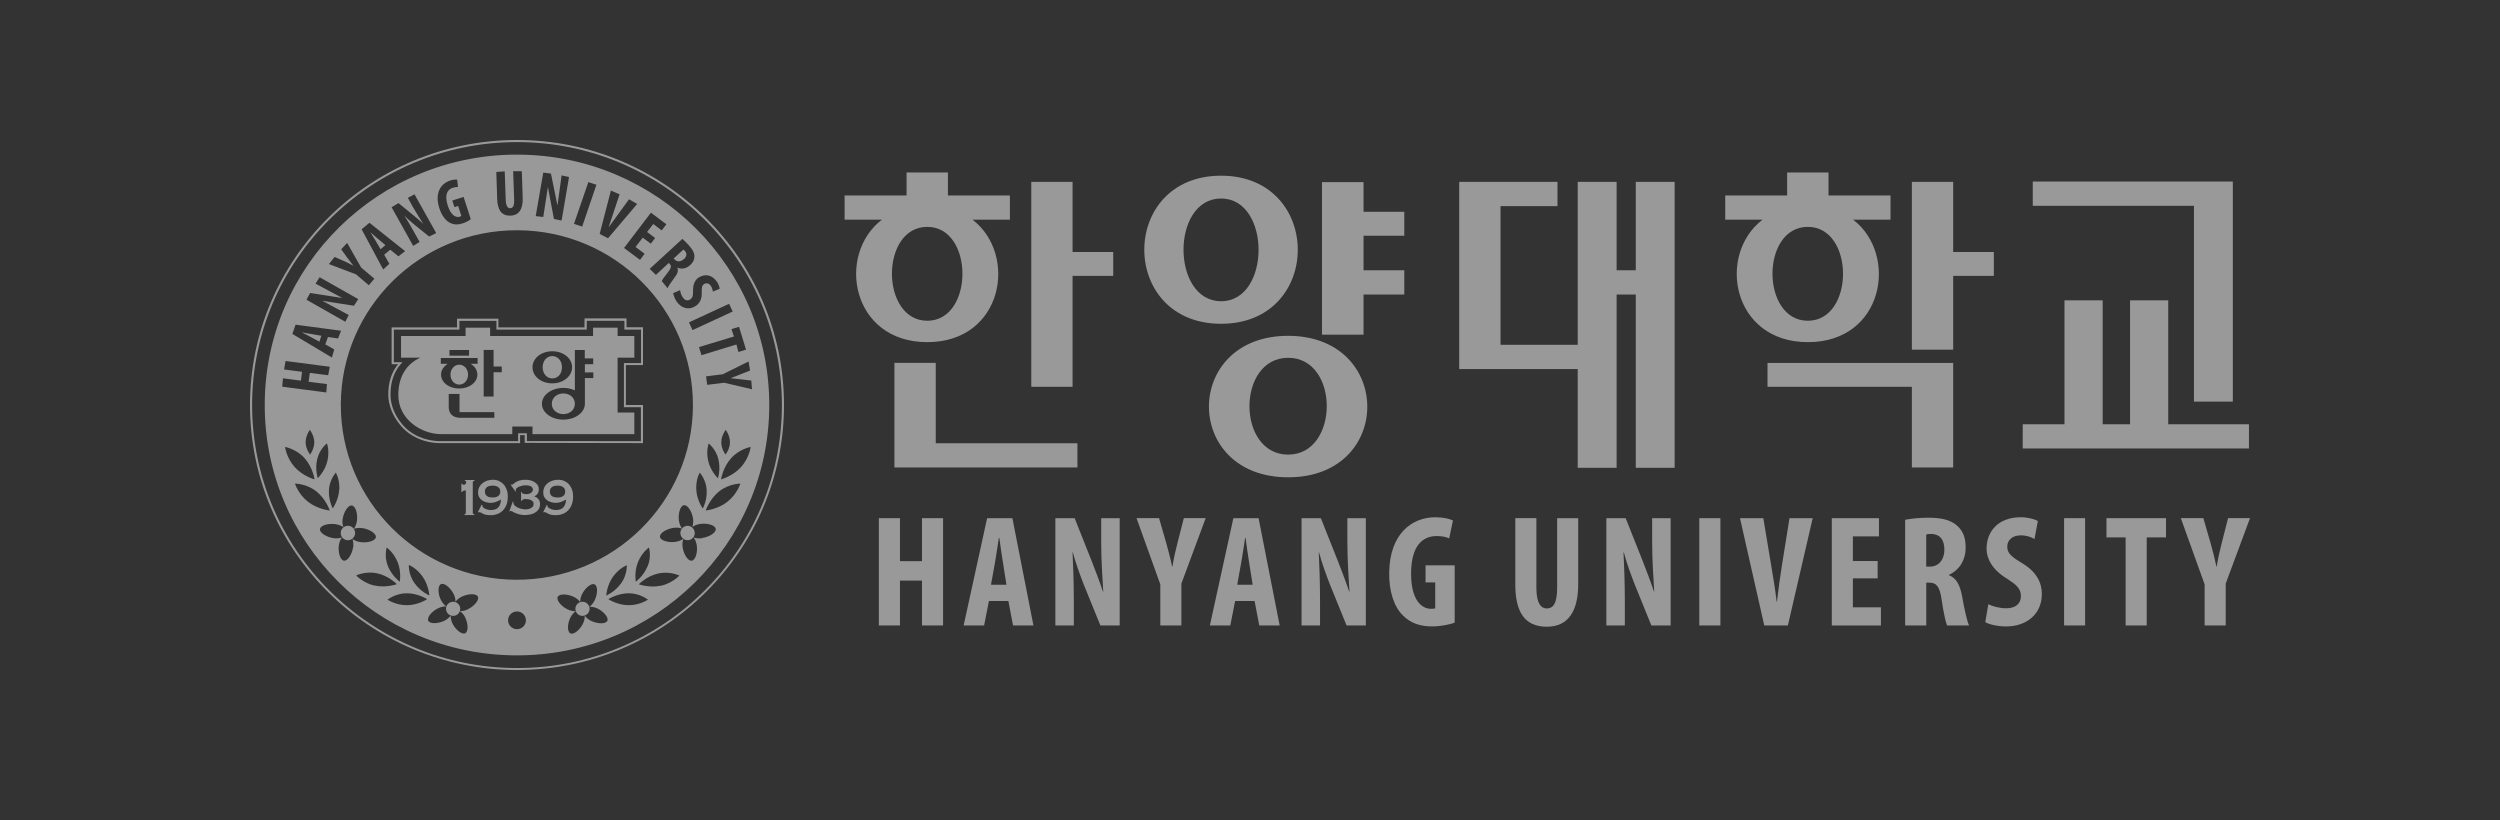 <svg width="250" height="82" viewBox="0 0 250 82" fill="none" xmlns="http://www.w3.org/2000/svg">
<rect x="0" y="0" width="250" height="82" fill="#333333" stroke="none"/>
<g clip-path="url(#clip0_193_1086)">
<path d="M25 40.5C25 55.109 36.981 67 51.7 67C66.419 67 78.4 55.109 78.4 40.5C78.4 25.891 66.419 14 51.7 14C36.981 14 25 25.891 25 40.5ZM25.211 40.5C25.211 26.002 37.092 14.209 51.7 14.209C66.307 14.209 78.189 26.002 78.189 40.512C78.189 55.023 66.307 66.803 51.7 66.803C37.092 66.803 25.211 54.998 25.211 40.5Z" fill="white" fill-opacity="0.5"/>
<path d="M58.452 31.867V32.741H49.841V31.867H45.703V32.741H39.161V36.417C39.161 36.417 39.583 36.417 39.806 36.417C39.149 37.241 38.827 38.213 38.827 39.467C38.827 40.488 39.273 41.619 40.016 42.492C40.896 43.611 42.42 44.312 44.006 44.312H52.01V43.513H52.468V44.288L64.3 44.312V40.5H62.59V36.504H64.3V32.728H62.652V31.843H58.452V31.867ZM62.442 32.077V32.962H64.102C64.102 33.146 64.102 36.122 64.102 36.307H62.392V40.721H64.09C64.09 40.918 64.09 43.919 64.09 44.115C63.879 44.115 52.889 44.103 52.691 44.103V43.328H51.811V44.115H44.018C42.494 44.115 41.032 43.451 40.19 42.381C39.471 41.545 39.05 40.463 39.05 39.492C39.05 38.188 39.384 37.217 40.091 36.393L40.252 36.221C40.252 36.221 39.545 36.221 39.384 36.221V32.962H45.939V32.089H49.643V32.962H58.675V32.077C58.873 32.077 62.256 32.077 62.442 32.077Z" fill="white" fill-opacity="0.5"/>
<path d="M56.197 36.725C56.197 36.061 55.764 35.606 55.231 35.606C54.698 35.606 54.265 36.061 54.265 36.725C54.265 37.389 54.698 37.844 55.231 37.844C55.764 37.844 56.197 37.413 56.197 36.725ZM46.806 37.463C46.806 36.897 46.41 36.467 45.926 36.467C45.443 36.467 45.047 36.897 45.047 37.463C45.047 38.028 45.443 38.459 45.926 38.459C46.41 38.459 46.806 38.041 46.806 37.463ZM56.334 39.344C55.727 39.344 55.181 39.738 55.181 40.377C55.181 41.017 55.727 41.41 56.334 41.41C56.941 41.41 57.486 41.017 57.486 40.377C57.486 39.738 56.941 39.344 56.334 39.344ZM63.433 35.766V33.601H61.76V32.765H59.307V33.601H49.011V32.765H46.558V33.601H40.103V35.766H42.048C40.698 36.344 39.831 37.623 39.831 39.492C39.831 41.988 42.197 43.414 44.105 43.414H51.229V42.652H53.249V43.414H63.433V41.25H61.76V35.766H63.433ZM44.947 35.003H46.905V35.569H44.947V35.003ZM44.105 37.463C44.105 37.02 44.365 36.639 44.774 36.38H44.08V35.803H47.76V36.38H47.066C47.487 36.639 47.735 37.02 47.735 37.463C47.735 38.225 46.955 38.852 45.914 38.852C44.873 38.852 44.105 38.225 44.105 37.463ZM49.433 41.779H46.013C45.307 41.779 44.873 41.373 44.873 40.709V39.393H45.951V41.213H49.433V41.779ZM50.176 37.229H49.358V39.651H48.367V34.991H49.358V36.651H50.176V37.217V37.229ZM53.249 36.725C53.249 35.839 54.103 35.126 55.231 35.126C56.358 35.126 57.213 35.852 57.213 36.725C57.213 37.598 56.358 38.336 55.231 38.336C54.103 38.336 53.249 37.623 53.249 36.725ZM59.332 36.417H58.489V37.241H59.332V37.807H58.489V40.377C58.489 41.25 57.535 41.963 56.334 41.963C55.132 41.963 54.19 41.25 54.19 40.377C54.19 39.504 55.144 38.791 56.334 38.791C56.767 38.791 57.151 38.877 57.486 39.037V35.003H58.477V35.839H59.319V36.417H59.332Z" fill="white" fill-opacity="0.5"/>
<path d="M51.799 15.463C37.861 15.402 26.524 26.567 26.474 40.402C26.412 54.236 37.675 65.487 51.601 65.537C65.527 65.586 76.876 54.432 76.925 40.598C76.987 26.764 65.725 15.512 51.799 15.463ZM75.005 37.057L73.06 37.819L75.129 38.053L75.203 38.926L72.415 38.274L70.718 38.483L70.606 37.635L72.279 37.426L74.856 36.147L75.005 37.044V37.057ZM72.998 44.226C72.998 44.902 72.552 45.456 72.552 45.456C72.552 45.456 72.118 44.902 72.13 44.214C72.13 43.537 72.576 42.984 72.576 42.984C72.576 42.984 72.998 43.55 72.998 44.226ZM71.784 47.817C71.784 47.817 71.052 47.116 70.817 46.083C70.582 45.062 70.867 44.349 70.867 44.349C70.867 44.349 71.61 44.915 71.845 45.947C72.081 46.968 71.796 47.829 71.796 47.829M70.272 50.842C70.272 50.842 69.677 50.018 69.628 48.973C69.566 47.915 69.975 47.263 69.975 47.263C69.975 47.263 70.606 47.94 70.668 48.997C70.73 50.055 70.284 50.842 70.284 50.842M74.596 34.966L73.84 35.2L73.642 34.45L70.148 35.52L69.9 34.708L73.394 33.651L73.146 32.913L73.902 32.679L74.608 34.979L74.596 34.966ZM73.27 31.154L69.256 33.011L68.897 32.236L72.911 30.38L73.27 31.154ZM51.625 57.974C41.9 57.937 34.044 50.079 34.082 40.426C34.119 30.773 42.036 22.977 51.762 23.026C61.488 23.063 69.33 30.921 69.293 40.562C69.256 50.215 61.339 57.999 51.625 57.974ZM64.746 56.646C64.337 57.63 63.581 58.171 63.581 58.171C63.581 58.171 63.396 57.15 63.817 56.166C64.238 55.183 64.895 54.752 64.895 54.752C64.895 54.752 65.18 55.662 64.758 56.646M62.107 58.331C61.488 59.204 60.62 59.56 60.62 59.56C60.62 59.56 60.682 58.527 61.302 57.667C61.934 56.794 62.677 56.523 62.677 56.523C62.677 56.523 62.739 57.47 62.107 58.343M42.94 59.548C42.94 59.548 42.085 59.191 41.453 58.318C40.822 57.445 40.884 56.498 40.884 56.498C40.884 56.498 41.627 56.769 42.246 57.642C42.878 58.515 42.928 59.536 42.928 59.536M39.979 58.171C39.979 58.171 39.223 57.63 38.802 56.646C38.393 55.662 38.666 54.752 38.666 54.752C38.666 54.752 39.322 55.183 39.744 56.166C40.165 57.162 39.979 58.171 39.979 58.171ZM69.876 27.748C70.47 27.367 71.213 27.441 71.722 28.215C71.87 28.461 71.957 28.732 71.969 28.879L71.275 29.162C71.275 29.015 71.226 28.818 71.102 28.609C70.904 28.301 70.619 28.277 70.421 28.4C70.198 28.547 70.16 28.72 70.173 29.273C70.198 29.949 69.937 30.367 69.541 30.613C68.872 31.044 68.104 30.835 67.633 30.109C67.447 29.814 67.336 29.47 67.323 29.31L68.017 29.015C68.017 29.211 68.129 29.506 68.265 29.715C68.488 30.06 68.773 30.109 69.008 29.949C69.281 29.777 69.305 29.531 69.305 29.088C69.281 28.387 69.553 27.945 69.888 27.736M68.897 24.551C69.219 24.895 69.442 25.252 69.442 25.645C69.442 26.002 69.293 26.26 69.008 26.518C68.661 26.838 68.191 26.961 67.732 26.764C67.856 27.072 67.757 27.379 67.46 27.748C67.162 28.142 66.815 28.658 66.753 28.818L66.171 28.105C66.221 27.982 66.481 27.613 66.79 27.232C67.137 26.801 67.162 26.592 66.964 26.383L66.877 26.297L65.589 27.49L64.969 26.887L68.24 23.887C68.438 24.071 68.686 24.305 68.897 24.538M66.642 22.423L66.171 23.038L65.328 22.399L64.709 23.198L65.514 23.801L65.081 24.366L64.275 23.764L63.557 24.698L64.461 25.375L64.003 25.989L62.404 24.797L65.093 21.267L66.617 22.411L66.642 22.423ZM61.091 19.054L61.958 19.435L60.856 22.743L62.9 19.927L63.718 20.394L60.806 23.825L59.964 23.395L61.091 19.054ZM58.824 18.206L59.642 18.476L58.217 22.657L57.399 22.387L58.836 18.206H58.824ZM54.326 17.259L55.095 17.357L55.739 20.517H55.751L56.16 17.541L56.904 17.701L56.16 22.055L55.392 21.895L54.797 18.734H54.785L54.326 21.698L53.571 21.612L54.326 17.259ZM50.473 17.148L50.572 20.001C50.597 20.64 50.795 20.825 51.018 20.825C51.266 20.812 51.44 20.628 51.415 19.976L51.316 17.123H52.183L52.27 19.792C52.307 20.911 51.898 21.538 51.056 21.563C50.126 21.599 49.755 20.972 49.717 19.878L49.631 17.197L50.486 17.136L50.473 17.148ZM44.985 18.058C45.307 17.96 45.567 17.947 45.716 17.96L45.802 18.71C45.666 18.685 45.505 18.71 45.294 18.771C44.737 18.943 44.427 19.472 44.774 20.554C45.096 21.563 45.604 21.784 45.976 21.673C46.05 21.649 46.1 21.624 46.137 21.599L45.815 20.591L45.443 20.714L45.232 20.05L46.36 19.694L47.078 21.919C46.93 22.055 46.558 22.251 46.261 22.337C45.778 22.497 45.381 22.473 45.009 22.288C44.538 22.055 44.142 21.501 43.919 20.776C43.448 19.251 44.117 18.341 45.009 18.058M39.831 20.296L41.28 21.477C41.553 21.71 42.023 22.091 42.321 22.374C42.073 21.981 41.652 21.341 41.255 20.64L40.785 19.78L41.453 19.435L43.622 23.309L42.916 23.653L41.491 22.509C41.181 22.251 40.735 21.87 40.462 21.575H40.45C40.685 21.956 41.045 22.534 41.466 23.309L41.962 24.194L41.317 24.588L39.161 20.726L39.831 20.321V20.296ZM36.944 22.276L40.512 25.116L39.843 25.633L39.025 24.969L38.418 25.473L38.938 26.383L38.319 26.949L36.163 22.928L36.944 22.276ZM33.462 25.694L34.49 26.149C34.751 26.272 35.06 26.42 35.345 26.58C35.135 26.322 34.937 26.063 34.751 25.805L34.119 24.932L34.714 24.293L36.114 26.752L37.439 27.871L36.882 28.523L35.593 27.428L32.892 26.408L33.45 25.707L33.462 25.694ZM31.009 29.297L34.243 29.802L31.554 28.363L31.963 27.723L35.829 29.912L35.395 30.576L32.273 30.084H32.236L34.875 31.499L34.528 32.175L30.65 29.974L31.009 29.297ZM29.572 32.47L34.106 33.073L33.809 33.847L32.793 33.7L32.533 34.438L33.425 34.942L33.19 35.753L29.237 33.392L29.559 32.458L29.572 32.47ZM33.921 48.973C33.859 50.018 33.276 50.842 33.276 50.842C33.276 50.842 32.843 50.055 32.892 48.997C32.954 47.94 33.586 47.263 33.586 47.263C33.586 47.263 33.983 47.915 33.933 48.973M28.308 37.831L30.092 38.065L30.204 37.18L28.407 36.946L28.556 36.098L32.979 36.676L32.818 37.524L30.984 37.291L30.86 38.176L32.694 38.41L32.632 39.246L28.221 38.668L28.296 37.831H28.308ZM32.744 46.083C32.508 47.116 31.777 47.817 31.777 47.817C31.777 47.817 31.48 46.956 31.715 45.935C31.951 44.902 32.694 44.337 32.694 44.337C32.694 44.337 32.979 45.05 32.744 46.071M31.43 44.214C31.43 44.902 31.009 45.456 31.009 45.456C31.009 45.456 30.563 44.902 30.563 44.226C30.563 43.55 30.984 42.984 30.984 42.984C30.984 42.984 31.418 43.537 31.43 44.214ZM28.506 44.693C28.506 44.693 29.634 44.89 30.464 45.825C31.294 46.759 31.455 47.94 31.455 47.94C31.455 47.94 30.278 47.62 29.46 46.698C28.63 45.763 28.506 44.693 28.506 44.693ZM29.51 48.358C29.51 48.358 30.65 48.358 31.628 49.133C32.607 49.907 32.979 51.051 32.979 51.051C32.979 51.051 31.765 50.94 30.786 50.165C29.807 49.391 29.497 48.358 29.497 48.358M35.308 54.728C35.209 55.392 34.788 56.117 34.391 56.068C33.995 56.007 33.797 55.183 33.883 54.531C33.933 54.211 34.044 53.941 34.193 53.744C33.958 53.83 33.66 53.867 33.351 53.818C32.682 53.719 31.938 53.289 32 52.908C32.05 52.514 32.88 52.317 33.549 52.416C33.871 52.465 34.144 52.576 34.342 52.723C34.255 52.489 34.218 52.194 34.267 51.887C34.367 51.223 34.8 50.497 35.184 50.547C35.581 50.608 35.791 51.432 35.692 52.096C35.643 52.416 35.531 52.686 35.383 52.883C35.618 52.797 35.915 52.772 36.237 52.809C36.894 52.908 37.638 53.326 37.588 53.719C37.526 54.113 36.696 54.309 36.039 54.211C35.717 54.162 35.444 54.051 35.246 53.904C35.333 54.137 35.358 54.432 35.321 54.752M37.464 58.564C36.312 58.306 35.618 57.544 35.618 57.544C35.618 57.544 36.584 57.076 37.737 57.335C38.889 57.593 39.682 58.417 39.682 58.417C39.682 58.417 38.604 58.81 37.464 58.552M40.685 60.52C39.558 60.52 38.753 59.966 38.753 59.966C38.753 59.966 39.558 59.327 40.673 59.327C41.8 59.327 42.717 59.917 42.717 59.917C42.717 59.917 41.8 60.52 40.685 60.52ZM46.806 60.925C46.521 61.06 46.236 61.122 45.988 61.11C46.186 61.245 46.385 61.466 46.521 61.749C46.806 62.339 46.868 63.163 46.521 63.323C46.174 63.495 45.542 62.942 45.257 62.364C45.121 62.081 45.059 61.798 45.071 61.552C44.935 61.749 44.712 61.946 44.427 62.081C43.845 62.364 43.002 62.425 42.829 62.081C42.655 61.737 43.213 61.11 43.808 60.827C44.093 60.692 44.377 60.63 44.625 60.642C44.427 60.507 44.241 60.286 44.093 60.003C43.795 59.425 43.746 58.589 44.093 58.417C44.439 58.245 45.059 58.798 45.356 59.388C45.505 59.659 45.554 59.954 45.542 60.188C45.678 59.991 45.901 59.794 46.186 59.659C46.781 59.376 47.611 59.314 47.785 59.659C47.958 60.003 47.401 60.63 46.806 60.913M51.7 62.917C51.204 62.917 50.808 62.524 50.808 62.032C50.808 61.54 51.204 61.147 51.7 61.147C52.195 61.147 52.592 61.54 52.592 62.032C52.592 62.524 52.195 62.917 51.7 62.917ZM60.719 62.093C60.546 62.438 59.716 62.376 59.121 62.093C58.836 61.958 58.613 61.761 58.477 61.565C58.489 61.811 58.427 62.093 58.291 62.376C58.006 62.954 57.387 63.508 57.04 63.336C56.693 63.163 56.742 62.339 57.04 61.761C57.176 61.479 57.374 61.257 57.572 61.122C57.325 61.122 57.04 61.073 56.755 60.938C56.16 60.655 55.602 60.028 55.776 59.683C55.949 59.339 56.78 59.4 57.374 59.683C57.659 59.819 57.882 60.015 58.019 60.212C58.019 59.966 58.068 59.683 58.204 59.413C58.502 58.822 59.121 58.269 59.468 58.441C59.815 58.613 59.753 59.437 59.468 60.028C59.332 60.31 59.146 60.532 58.935 60.667C59.183 60.667 59.468 60.716 59.753 60.852C60.348 61.134 60.905 61.761 60.732 62.106M62.863 60.52C61.748 60.52 60.831 59.917 60.831 59.917C60.831 59.917 61.748 59.327 62.875 59.327C64.003 59.327 64.796 59.966 64.796 59.966C64.796 59.966 63.99 60.52 62.875 60.52M66.097 58.564C64.957 58.822 63.879 58.429 63.879 58.429C63.879 58.429 64.672 57.605 65.824 57.347C66.964 57.089 67.943 57.556 67.943 57.556C67.943 57.556 67.249 58.306 66.109 58.577M70.21 53.818C69.888 53.867 69.591 53.83 69.368 53.744C69.516 53.941 69.628 54.223 69.677 54.531C69.776 55.195 69.566 56.007 69.182 56.068C68.785 56.129 68.352 55.392 68.265 54.728C68.215 54.408 68.252 54.113 68.339 53.879C68.141 54.027 67.868 54.137 67.546 54.187C66.877 54.285 66.059 54.076 65.998 53.695C65.936 53.301 66.679 52.883 67.348 52.785C67.67 52.736 67.967 52.772 68.203 52.858C68.054 52.662 67.943 52.391 67.893 52.071C67.794 51.407 68.005 50.584 68.389 50.522C68.785 50.461 69.206 51.198 69.305 51.862C69.355 52.182 69.305 52.477 69.231 52.699C69.429 52.551 69.702 52.44 70.024 52.391C70.693 52.293 71.511 52.502 71.573 52.883C71.635 53.277 70.891 53.707 70.235 53.793M72.762 50.165C71.784 50.94 70.569 51.051 70.569 51.051C70.569 51.051 70.953 49.907 71.92 49.133C72.898 48.358 74.038 48.358 74.038 48.358C74.038 48.358 73.729 49.391 72.75 50.165M74.113 46.698C73.283 47.62 72.106 47.94 72.106 47.94C72.106 47.94 72.279 46.747 73.109 45.825C73.939 44.89 75.067 44.693 75.067 44.693C75.067 44.693 74.943 45.763 74.113 46.698ZM44.997 60.249C44.638 60.421 44.501 60.839 44.675 61.196C44.848 61.54 45.27 61.688 45.629 61.516C45.976 61.343 46.124 60.925 45.951 60.569C45.778 60.224 45.356 60.077 44.997 60.249ZM35.507 53.4C35.556 53.006 35.283 52.637 34.899 52.588C34.503 52.526 34.131 52.809 34.082 53.203C34.02 53.596 34.292 53.953 34.689 54.014C35.085 54.076 35.444 53.793 35.507 53.4ZM30.229 33.233V33.257C30.489 33.392 30.898 33.601 31.12 33.724L31.938 34.167L32.136 33.577L31.22 33.417C30.947 33.38 30.513 33.294 30.229 33.233ZM58.564 60.249C58.204 60.077 57.783 60.224 57.61 60.569C57.436 60.913 57.585 61.343 57.932 61.516C58.279 61.688 58.712 61.54 58.886 61.196C59.059 60.839 58.911 60.421 58.564 60.249ZM37.823 23.911C37.613 23.739 37.291 23.444 37.068 23.247H37.055C37.216 23.506 37.464 23.899 37.588 24.12L38.059 24.92L38.542 24.514L37.836 23.911H37.823ZM68.661 52.588C68.265 52.649 67.992 53.006 68.042 53.4C68.104 53.793 68.463 54.064 68.859 54.014C69.256 53.953 69.528 53.596 69.467 53.203C69.405 52.809 69.045 52.526 68.649 52.588M68.376 25.928C68.649 25.682 68.748 25.387 68.488 25.092C68.438 25.03 68.376 24.981 68.339 24.957L67.373 25.842L67.472 25.953C67.732 26.223 68.091 26.174 68.376 25.916" fill="white" fill-opacity="0.5"/>
<path d="M48.169 50.485L48.243 50.522C48.243 50.522 48.243 50.571 48.243 50.596C48.243 50.633 48.255 50.657 48.268 50.682C48.305 50.743 48.367 50.793 48.429 50.83C48.503 50.866 48.578 50.903 48.652 50.928C48.726 50.952 48.813 50.977 48.887 50.989C48.974 50.989 49.036 51.002 49.11 51.002C49.73 51.002 50.064 50.657 50.102 49.956C49.928 50.042 49.767 50.129 49.594 50.19C49.42 50.252 49.247 50.288 49.073 50.288C48.925 50.288 48.788 50.264 48.627 50.227C48.479 50.178 48.342 50.129 48.218 50.042C48.094 49.956 47.995 49.846 47.921 49.723C47.847 49.6 47.809 49.44 47.809 49.255C47.809 49.034 47.859 48.837 47.946 48.678C48.032 48.518 48.156 48.382 48.293 48.284C48.429 48.186 48.59 48.099 48.764 48.05C48.949 48.001 49.123 47.977 49.296 47.977C49.507 47.977 49.718 48.014 49.891 48.099C50.077 48.186 50.238 48.296 50.362 48.444C50.498 48.591 50.597 48.764 50.672 48.973C50.746 49.169 50.783 49.391 50.783 49.637C50.783 49.919 50.746 50.178 50.672 50.411C50.585 50.645 50.473 50.842 50.325 51.002C50.176 51.174 50.002 51.297 49.779 51.383C49.569 51.469 49.333 51.518 49.073 51.518C48.9 51.518 48.739 51.506 48.615 51.481C48.491 51.457 48.379 51.42 48.293 51.37C48.206 51.334 48.144 51.297 48.082 51.26C48.032 51.223 47.995 51.211 47.958 51.211C47.921 51.211 47.871 51.223 47.847 51.248L47.797 51.198L48.156 50.473L48.169 50.485ZM48.974 48.591C48.887 48.604 48.801 48.641 48.726 48.69C48.652 48.739 48.59 48.8 48.553 48.874C48.516 48.948 48.491 49.046 48.491 49.157C48.491 49.268 48.516 49.366 48.553 49.44C48.59 49.514 48.652 49.575 48.726 49.624C48.788 49.673 48.875 49.698 48.974 49.723C49.061 49.735 49.16 49.747 49.259 49.747C49.358 49.747 49.445 49.747 49.544 49.723C49.631 49.698 49.718 49.673 49.792 49.624C49.866 49.575 49.916 49.514 49.965 49.44C50.002 49.366 50.027 49.268 50.027 49.157C50.027 49.046 50.002 48.948 49.965 48.874C49.916 48.8 49.866 48.739 49.792 48.69C49.718 48.653 49.643 48.616 49.544 48.591C49.445 48.567 49.358 48.567 49.259 48.567C49.16 48.567 49.073 48.567 48.974 48.591Z" fill="white" fill-opacity="0.5"/>
<path d="M54.661 50.485L54.735 50.522C54.735 50.522 54.735 50.571 54.748 50.596C54.748 50.633 54.748 50.657 54.772 50.682C54.81 50.743 54.859 50.793 54.934 50.83C55.008 50.866 55.082 50.903 55.157 50.928C55.231 50.952 55.318 50.977 55.392 50.989C55.479 50.989 55.541 51.002 55.615 51.002C56.234 51.002 56.569 50.657 56.606 49.956C56.433 50.042 56.272 50.129 56.111 50.19C55.937 50.252 55.764 50.288 55.59 50.288C55.441 50.288 55.305 50.264 55.144 50.227C54.995 50.178 54.859 50.129 54.735 50.042C54.611 49.956 54.512 49.846 54.438 49.723C54.364 49.6 54.326 49.44 54.326 49.255C54.326 49.034 54.376 48.837 54.463 48.678C54.549 48.518 54.673 48.382 54.81 48.284C54.958 48.186 55.119 48.099 55.293 48.05C55.466 48.001 55.652 47.977 55.826 47.977C56.049 47.977 56.247 48.014 56.433 48.099C56.618 48.186 56.78 48.296 56.904 48.444C57.027 48.591 57.139 48.764 57.201 48.973C57.275 49.169 57.312 49.391 57.312 49.637C57.312 49.919 57.275 50.178 57.188 50.411C57.114 50.645 56.99 50.842 56.842 51.002C56.693 51.174 56.507 51.297 56.296 51.383C56.086 51.469 55.85 51.518 55.603 51.518C55.417 51.518 55.268 51.506 55.144 51.481C55.02 51.457 54.909 51.42 54.822 51.37C54.735 51.334 54.673 51.297 54.611 51.26C54.562 51.223 54.525 51.211 54.487 51.211C54.438 51.211 54.401 51.223 54.376 51.248L54.326 51.198L54.686 50.473L54.661 50.485ZM55.466 48.591C55.38 48.604 55.293 48.641 55.218 48.69C55.157 48.739 55.095 48.8 55.045 48.874C55.008 48.948 54.983 49.046 54.983 49.157C54.983 49.268 55.008 49.366 55.045 49.44C55.082 49.514 55.144 49.575 55.218 49.624C55.293 49.673 55.38 49.698 55.466 49.723C55.565 49.735 55.652 49.747 55.751 49.747C55.85 49.747 55.937 49.747 56.036 49.723C56.123 49.698 56.21 49.673 56.284 49.624C56.358 49.575 56.408 49.514 56.457 49.44C56.495 49.366 56.519 49.268 56.519 49.157C56.519 49.046 56.495 48.948 56.457 48.874C56.408 48.8 56.358 48.739 56.284 48.69C56.21 48.653 56.135 48.616 56.036 48.591C55.95 48.567 55.85 48.567 55.751 48.567C55.652 48.567 55.565 48.567 55.466 48.591Z" fill="white" fill-opacity="0.5"/>
<path d="M51.043 48.505L51.117 48.444C51.117 48.444 51.179 48.468 51.217 48.468C51.241 48.468 51.266 48.444 51.328 48.395C51.39 48.346 51.464 48.284 51.563 48.222C51.663 48.161 51.799 48.099 51.96 48.05C52.121 48.001 52.307 47.977 52.542 47.977C52.703 47.977 52.864 47.989 53.013 48.026C53.162 48.063 53.31 48.124 53.434 48.198C53.558 48.272 53.67 48.37 53.757 48.493C53.843 48.616 53.88 48.764 53.88 48.936C53.88 49.096 53.843 49.243 53.757 49.366C53.67 49.501 53.558 49.587 53.41 49.624C53.583 49.686 53.719 49.772 53.831 49.895C53.942 50.03 54.004 50.19 54.004 50.387C54.004 50.608 53.955 50.793 53.856 50.94C53.757 51.088 53.62 51.198 53.471 51.285C53.323 51.37 53.149 51.432 52.976 51.457C52.803 51.481 52.629 51.506 52.468 51.506C52.282 51.506 52.121 51.481 51.96 51.444C51.799 51.407 51.675 51.358 51.551 51.309C51.427 51.26 51.34 51.211 51.254 51.161C51.167 51.125 51.117 51.1 51.08 51.1C51.068 51.1 51.043 51.1 51.031 51.1C51.018 51.1 50.994 51.112 50.994 51.125H50.932L51.279 50.153L51.34 50.19C51.34 50.19 51.34 50.215 51.34 50.239V50.288C51.34 50.387 51.39 50.485 51.477 50.559C51.563 50.645 51.675 50.706 51.799 50.768C51.923 50.83 52.047 50.866 52.183 50.891C52.319 50.916 52.431 50.94 52.517 50.94C52.592 50.94 52.679 50.94 52.778 50.916C52.877 50.916 52.964 50.879 53.05 50.83C53.137 50.793 53.211 50.731 53.273 50.67C53.335 50.608 53.36 50.51 53.36 50.399C53.36 50.288 53.335 50.202 53.273 50.141C53.211 50.079 53.149 50.03 53.063 49.993C52.976 49.956 52.889 49.932 52.803 49.919C52.716 49.919 52.629 49.907 52.567 49.907C52.468 49.907 52.394 49.907 52.319 49.944C52.245 49.969 52.195 50.018 52.183 50.092H52.109V49.194H52.183C52.183 49.28 52.233 49.342 52.307 49.366C52.394 49.391 52.48 49.415 52.567 49.415C52.629 49.415 52.703 49.415 52.79 49.403C52.877 49.391 52.951 49.366 53.026 49.329C53.1 49.292 53.162 49.243 53.211 49.182C53.261 49.12 53.286 49.046 53.286 48.948C53.286 48.85 53.261 48.788 53.211 48.739C53.174 48.69 53.112 48.641 53.038 48.604C52.964 48.579 52.877 48.554 52.79 48.542C52.703 48.542 52.604 48.53 52.517 48.53C52.406 48.53 52.307 48.542 52.195 48.579C52.084 48.604 51.985 48.641 51.886 48.678C51.799 48.714 51.712 48.776 51.663 48.825C51.601 48.874 51.576 48.923 51.576 48.985C51.576 49.01 51.576 49.022 51.576 49.046C51.576 49.071 51.576 49.096 51.601 49.12L51.551 49.157L51.068 48.481L51.043 48.505Z" fill="white" fill-opacity="0.5"/>
<path d="M46.422 51.432C46.422 51.432 46.496 51.42 46.533 51.395C46.558 51.37 46.583 51.321 46.583 51.248V49.046C46.583 49.046 46.521 49.046 46.484 49.046C46.447 49.046 46.409 49.059 46.372 49.071C46.335 49.083 46.298 49.096 46.273 49.12C46.248 49.145 46.223 49.169 46.211 49.206H46.137V48.37H46.211C46.211 48.37 46.236 48.432 46.261 48.456C46.298 48.468 46.335 48.481 46.372 48.481C46.434 48.481 46.496 48.456 46.546 48.407C46.595 48.358 46.62 48.309 46.62 48.235C46.62 48.173 46.608 48.136 46.583 48.112C46.558 48.087 46.521 48.075 46.484 48.075V48.001H47.45V48.075C47.45 48.075 47.363 48.099 47.326 48.124C47.301 48.149 47.277 48.186 47.277 48.222V51.248C47.277 51.321 47.289 51.37 47.326 51.395C47.363 51.42 47.401 51.432 47.438 51.432V51.506H46.447V51.432H46.422Z" fill="white" fill-opacity="0.5"/>
<g clip-path="url(#clip1_193_1086)">
<path d="M89.995 51.817V56.116H92.198V51.817H94.307V62.546H92.198V58.059H89.995V62.546H87.887V51.817H89.995Z" fill="white" fill-opacity="0.5"/>
<path d="M98.893 60.097L98.41 62.548H96.364L98.712 51.819H101.239L103.345 62.548H101.304L100.838 60.097H98.893ZM100.643 58.471L100.291 56.228C100.175 55.573 100.034 54.508 99.936 53.791H99.884C99.776 54.506 99.614 55.62 99.501 56.242L99.099 58.471H100.643Z" fill="white" fill-opacity="0.5"/>
<path d="M105.537 62.546V51.817H107.464L109.136 56.023C109.456 56.845 109.991 58.217 110.293 59.159H110.326C110.263 58.026 110.119 56.163 110.119 54.189V51.817H111.969V62.546H110.04L108.382 58.469C108.03 57.563 107.531 56.21 107.286 55.237H107.254C107.304 56.318 107.383 57.979 107.383 60.142V62.544H105.537V62.546Z" fill="white" fill-opacity="0.5"/>
<path d="M116.032 62.546V58.438L113.653 51.815H115.907L116.644 54.377C116.837 55.061 117.047 55.858 117.21 56.656H117.242C117.366 55.874 117.546 55.096 117.738 54.332L118.383 51.815H120.567L118.138 58.358V62.544H116.032V62.546Z" fill="white" fill-opacity="0.5"/>
<path d="M123.512 60.097L123.031 62.548H120.987L123.337 51.819H125.858L127.968 62.548H125.927L125.459 60.097H123.512ZM125.266 58.471L124.91 56.228C124.802 55.573 124.654 54.508 124.557 53.791H124.511C124.399 54.506 124.237 55.62 124.124 56.242L123.722 58.471H125.264H125.266Z" fill="white" fill-opacity="0.5"/>
<path d="M130.156 62.546V51.817H132.085L133.757 56.023C134.079 56.845 134.608 58.217 134.916 59.159H134.948C134.884 58.026 134.736 56.163 134.736 54.189V51.817H136.584V62.546H134.657L133.001 58.469C132.646 57.563 132.148 56.21 131.907 55.237H131.876C131.923 56.318 132.004 57.979 132.004 60.142V62.544H130.156V62.546Z" fill="white" fill-opacity="0.5"/>
<path d="M145.466 62.261C145.002 62.455 144.003 62.642 143.218 62.642C141.98 62.642 141.046 62.294 140.323 61.577C139.389 60.69 138.888 59.095 138.92 57.248C138.973 53.345 141.22 51.727 143.52 51.727C144.343 51.727 144.951 51.883 145.293 52.043L144.919 53.841C144.617 53.697 144.215 53.603 143.682 53.603C142.248 53.603 141.109 54.572 141.109 57.377C141.109 59.957 142.124 60.881 143.103 60.881C143.297 60.881 143.441 60.87 143.522 60.832V58.237H142.556V56.531H145.468V62.263L145.466 62.261Z" fill="white" fill-opacity="0.5"/>
<path d="M153.638 51.817V58.79C153.638 60.363 154.12 60.846 154.67 60.846C155.282 60.846 155.715 60.416 155.715 58.79V51.817H157.819V58.425C157.819 61.176 156.777 62.672 154.684 62.672C152.416 62.672 151.531 61.13 151.531 58.438V51.815H153.64L153.638 51.817Z" fill="white" fill-opacity="0.5"/>
<path d="M160.635 62.546V51.817H162.568L164.238 56.023C164.558 56.845 165.089 58.217 165.397 59.159H165.424C165.359 58.026 165.215 56.163 165.215 54.189V51.817H167.065V62.546H165.136L163.482 58.469C163.126 57.563 162.627 56.21 162.386 55.237H162.35C162.4 56.318 162.483 57.979 162.483 60.142V62.544H160.635V62.546Z" fill="white" fill-opacity="0.5"/>
<path d="M172.04 51.817V62.546H169.93V51.817H172.04Z" fill="white" fill-opacity="0.5"/>
<path d="M176.427 62.546L173.999 51.817H176.332L177.104 56.451C177.298 57.596 177.523 58.917 177.665 60.176H177.696C177.84 58.901 178.018 57.614 178.214 56.402L178.95 51.817H181.27L178.788 62.546H176.427Z" fill="white" fill-opacity="0.5"/>
<path d="M187.765 57.836H185.287V60.733H188.091V62.548H183.181V51.819H187.897V53.638H185.287V56.103H187.765V57.838V57.836Z" fill="white" fill-opacity="0.5"/>
<path d="M190.513 51.977C191.177 51.85 192.01 51.772 192.813 51.772C193.974 51.772 195.005 51.928 195.708 52.567C196.371 53.154 196.565 53.873 196.565 54.795C196.565 55.941 195.998 56.974 194.89 57.486V57.516C195.631 57.803 195.998 58.491 196.211 59.634C196.418 60.828 196.711 62.152 196.904 62.546H194.703C194.573 62.243 194.33 61.163 194.168 59.984C193.974 58.647 193.641 58.264 192.932 58.264H192.626V62.544H190.515V51.973L190.513 51.977ZM192.624 56.66H192.995C193.909 56.66 194.438 55.925 194.438 54.985C194.438 54.045 194.069 53.425 193.123 53.392C192.942 53.392 192.736 53.407 192.622 53.456V56.66H192.624Z" fill="white" fill-opacity="0.5"/>
<path d="M198.833 60.416C199.267 60.653 200.006 60.828 200.614 60.828C201.615 60.828 202.092 60.318 202.092 59.619C202.092 58.839 201.615 58.46 200.699 57.867C199.216 56.974 198.655 55.845 198.655 54.875C198.655 53.154 199.812 51.725 202.079 51.725C202.789 51.725 203.461 51.912 203.784 52.104L203.447 53.906C203.145 53.712 202.673 53.536 202.065 53.536C201.164 53.536 200.726 54.08 200.726 54.654C200.726 55.288 201.048 55.622 202.225 56.324C203.654 57.185 204.185 58.268 204.185 59.396C204.185 61.358 202.722 62.644 200.6 62.644C199.733 62.644 198.874 62.425 198.527 62.216L198.833 60.42V60.416Z" fill="white" fill-opacity="0.5"/>
<path d="M208.511 51.817V62.546H206.41V51.817H208.511Z" fill="white" fill-opacity="0.5"/>
<path d="M212.562 53.74H210.649V51.817H216.601V53.74H214.672V62.546H212.562V53.74Z" fill="white" fill-opacity="0.5"/>
<path d="M220.463 62.546V58.438L218.082 51.815H220.335L221.075 54.377C221.269 55.061 221.476 55.858 221.636 56.656H221.667C221.796 55.874 221.973 55.096 222.165 54.332L222.808 51.815H225L222.572 58.358V62.544H220.465L220.463 62.546Z" fill="white" fill-opacity="0.5"/>
<path d="M107.256 18.189H103.128V38.677H107.256V27.588H111.323V25.199H107.256V18.189ZM93.575 36.289H89.442V46.747H107.742V44.327H93.575V36.289ZM219.395 40.16H223.282V18.156H203.277V20.577H219.395V40.16ZM122.109 17.569C111.87 17.569 111.87 32.378 122.109 32.378C132.347 32.378 132.322 17.569 122.109 17.569ZM122.109 19.85C127.106 19.85 127.106 30.123 122.109 30.123C117.112 30.123 117.084 19.85 122.109 19.85ZM97.251 21.965H100.99V19.545H94.791V17.245H90.657V19.547H84.46V21.967H88.191C83.618 25.461 85.127 34.215 92.728 34.215C100.329 34.215 101.805 25.459 97.253 21.967L97.251 21.965ZM92.726 22.686C97.417 22.686 97.417 32.075 92.726 32.075C88.035 32.075 87.997 22.686 92.726 22.686ZM176.751 38.677H191.187V46.749H195.317V36.291H176.751V38.677ZM195.317 18.189H191.187V34.968H195.317V27.586H199.384V25.197H195.317V18.189ZM185.313 21.965H189.052V19.545H182.851V17.245H178.715V19.547H172.524V21.967H176.255C171.677 25.461 173.187 34.215 180.794 34.215C188.401 34.215 189.862 25.459 185.315 21.967L185.313 21.965ZM180.782 22.686C185.477 22.686 185.477 32.075 180.782 32.075C176.087 32.075 176.054 22.686 180.782 22.686ZM128.817 33.582C118.271 33.582 118.235 47.73 128.817 47.73C139.4 47.73 139.332 33.582 128.817 33.582ZM128.817 45.461C123.655 45.461 123.655 35.779 128.817 35.779C133.98 35.779 133.947 45.461 128.817 45.461ZM216.823 42.428V30.035H213.006V42.428H210.268V30.035H206.448V42.428H202.272V44.849H224.895V42.428H216.823ZM136.355 18.216H132.199V33.465H136.355V29.454H140.428V27.029H136.355V23.571H140.428V21.181H136.355V18.216ZM163.578 27.029H161.661V18.189H157.772V34.479H150.053V20.612H155.748V18.189H145.921V36.904H157.772V46.778H161.661V29.456H163.578V46.778H167.464V18.189H163.578V27.029Z" fill="white" fill-opacity="0.5"/>
</g>
</g>
<defs>
<clipPath id="clip0_193_1086">
<rect width="200" height="53" fill="white" transform="translate(25 14)"/>
</clipPath>
<clipPath id="clip1_193_1086">
<rect width="140.541" height="45.429" fill="white" transform="translate(84.46 17.245)"/>
</clipPath>
</defs>
</svg>
